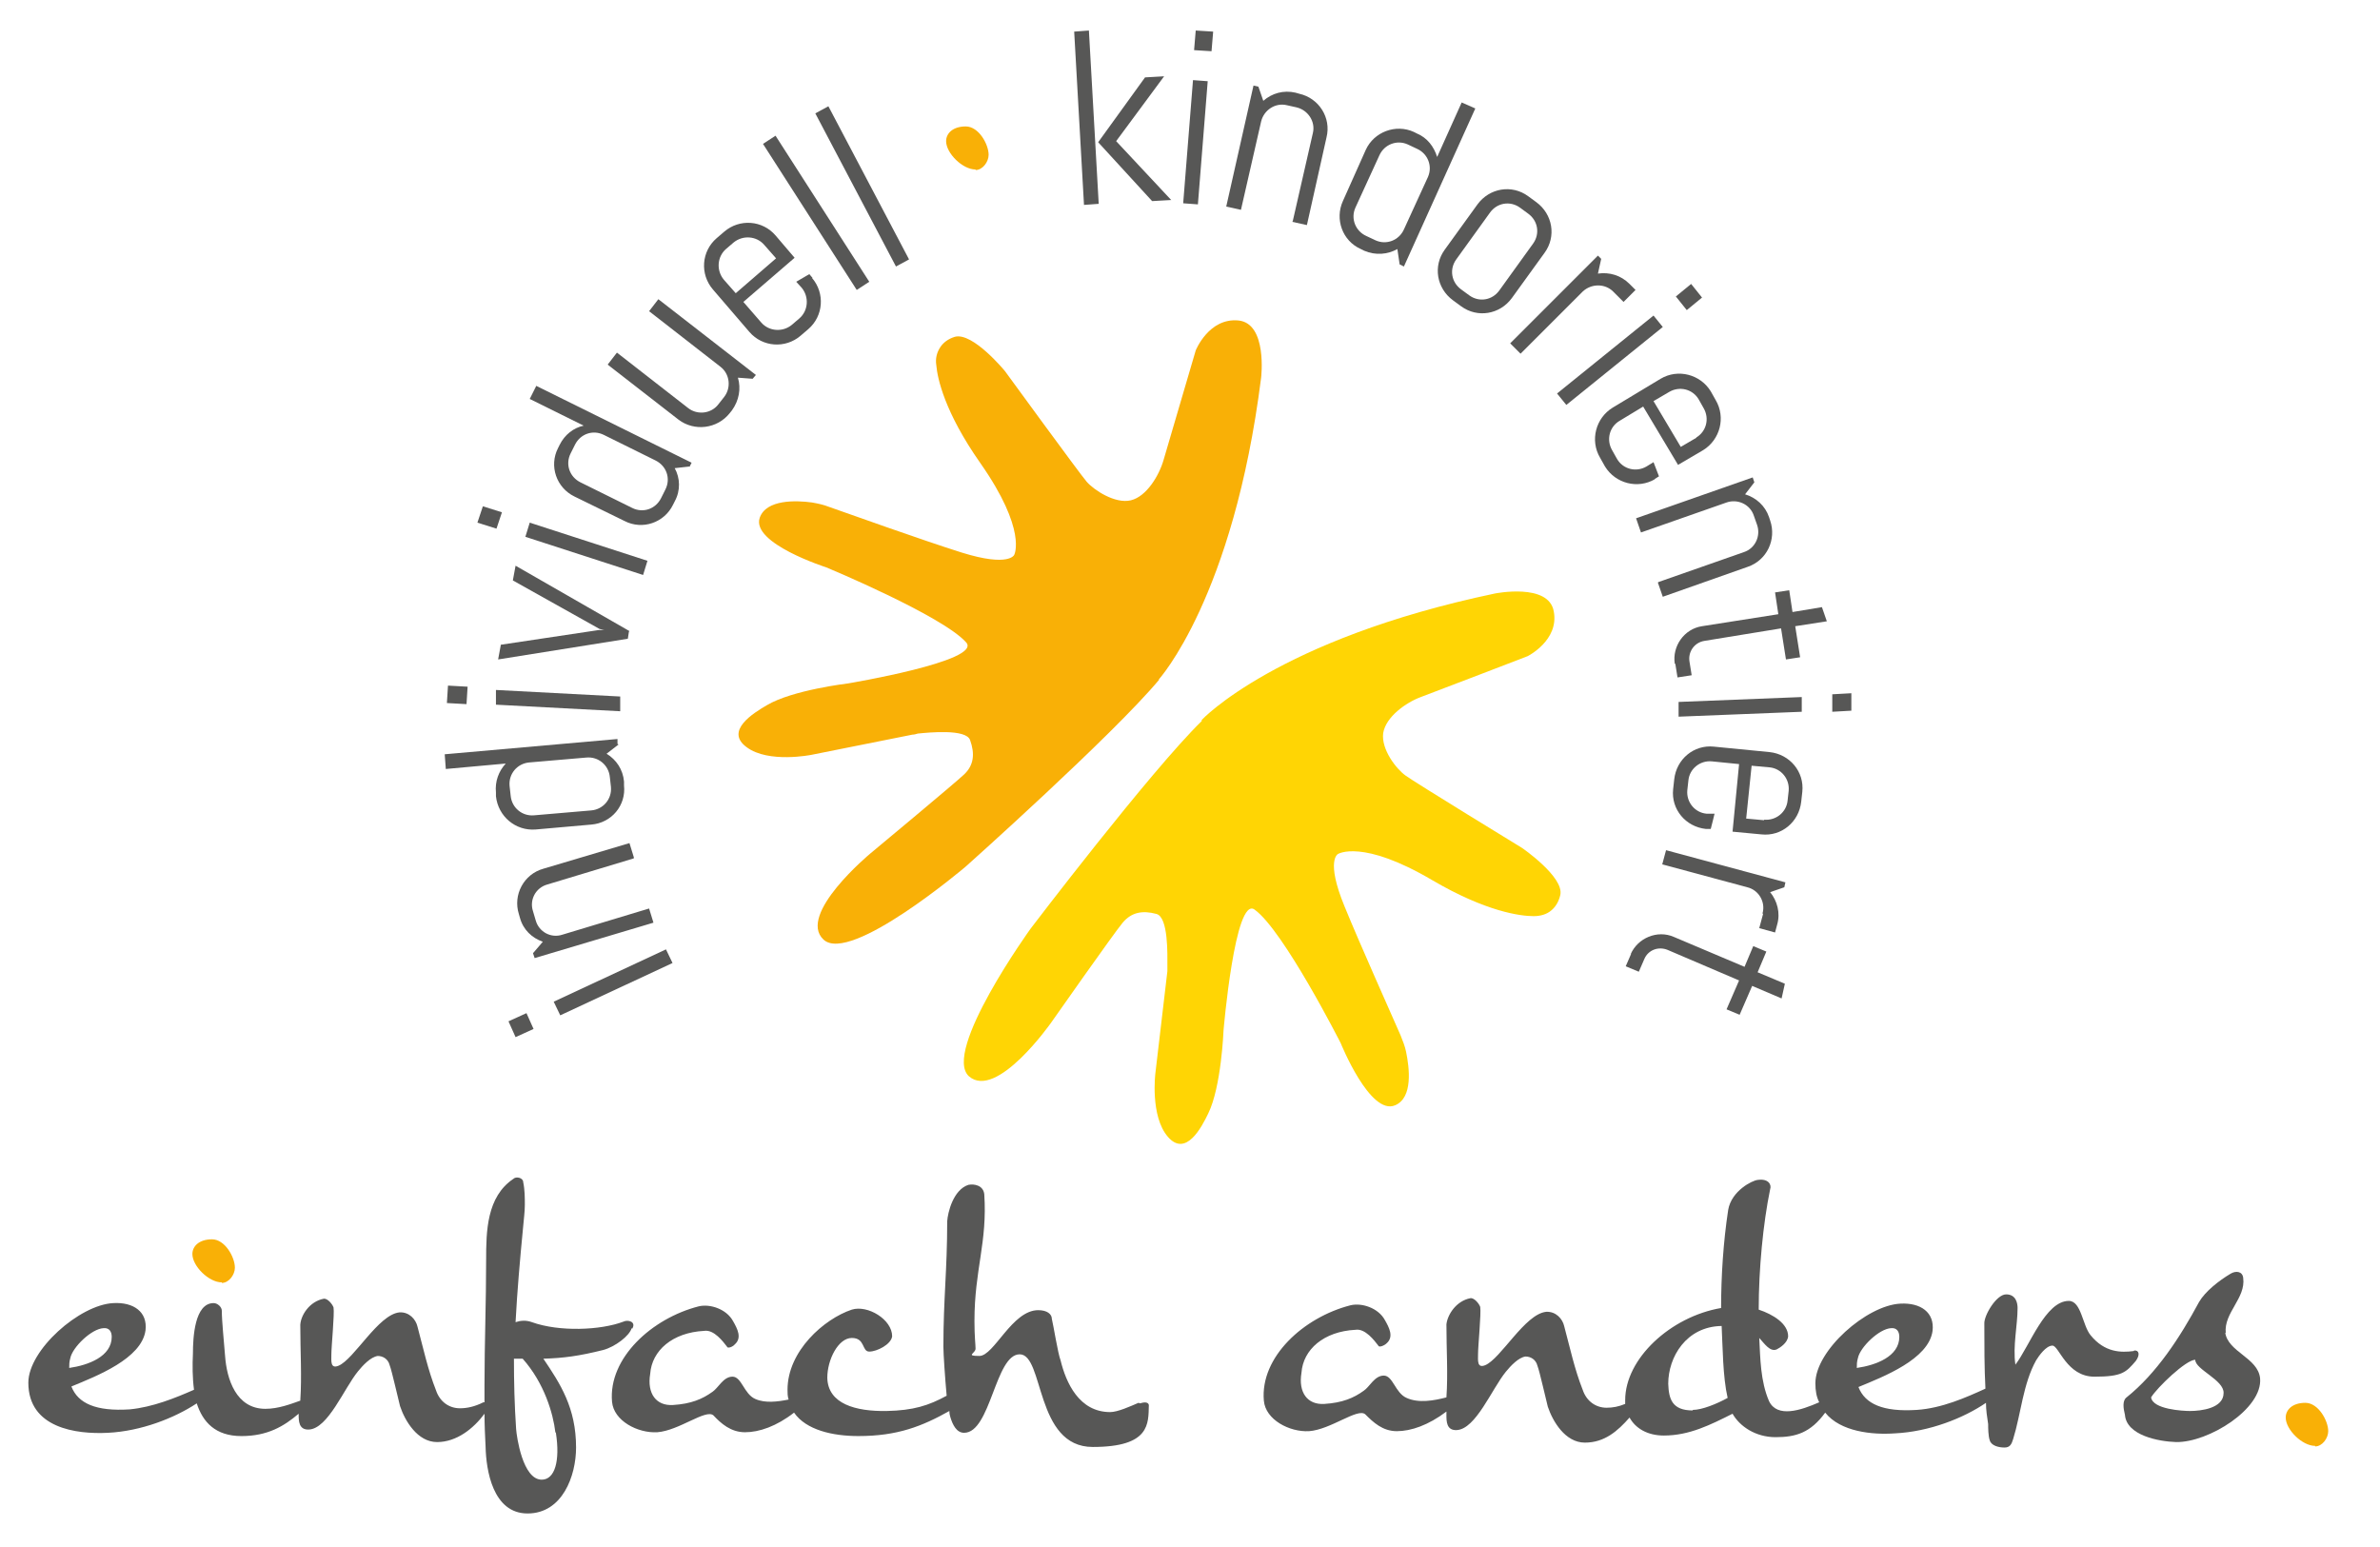 <?xml version="1.0" encoding="UTF-8"?>
<svg id="Ebene_1" xmlns="http://www.w3.org/2000/svg" version="1.1" viewBox="0 0 436.7 283.9">
  <!-- Generator: Adobe Illustrator 29.3.0, SVG Export Plug-In . SVG Version: 2.1.0 Build 146)  -->
  <defs>
    <style>
      .st0 {
        fill: #f9b006;
      }

      .st1 {
        fill: #ffd504;
      }

      .st2 {
        fill: #575756;
      }
    </style>
  </defs>
  <g>
    <path class="st2" d="M116,243.8c.8-1.3-.8-1.7-1.6-1.3-4.2,1.6-11.8,1.9-16.8.1-1.1-.4-2.1-.3-3,0,.3-5.7.8-11.4,1.4-17.6.1-1.3.3-2.6.3-3.9s0-2.8-.3-4.2c0-.8-1.3-1.1-1.8-.6-4.9,3.3-5,9.6-5,14.9,0,7.8-.3,15.3-.3,22.9,0,1.1,0,2.1,0,3.2,0,0-.1,0-.2,0-1.6.8-3,1.1-4.3,1.1-2,0-3.7-1.2-4.4-3.3-1.5-3.8-2.3-7.6-3.4-11.7-.3-1.3-1.5-2.7-3.3-2.6-3.9.4-8.3,8.6-11.2,9.8-1.5.6-1.3-.9-1.3-2,0-1.6.6-7.5.4-8.7-.2-.6-1.1-1.7-1.8-1.6-2.6.5-4.2,3-4.3,4.8,0,5,.3,9.3,0,13.9,0,0,0,0,0,0-1.7.6-4,1.5-6.4,1.5-5.4,0-7.1-5.5-7.4-9.7-.2-2.6-.6-6.4-.6-8.3,0-.7-.8-1.4-1.5-1.4-3.5,0-3.8,6.3-3.8,9.3-.1,2-.1,4.4.2,6.6-3.4,1.5-7.6,3.2-11.8,3.6-6.2.4-9.5-1.1-10.7-4.2,4.6-1.9,12.9-5.1,13.6-10.3.4-3.4-2.2-5.2-5.9-5-6.2.3-15.6,8.6-15.6,14.6,0,8.3,8.7,9.5,14.6,9.2,6.1-.3,12.2-2.7,16.3-5.4,1.1,3.4,3.4,6,8.2,6s7.8-1.8,10.5-4.1c0,0,0,0,0,.1,0,1.2,0,2.9,1.9,2.8,3.5-.2,6.4-7.5,9-10.7.9-1.1,2.3-2.6,3.6-2.8.9,0,1.9.5,2.2,1.7.4,1,1.6,6.4,1.9,7.5.9,2.7,3.2,6.6,6.8,6.6s6.7-2.5,8.7-5.2c0,2,.1,4.1.2,6.1.1,4.2,1.3,12.2,7.7,12.2s8.9-6.9,8.9-12.1c0-7.3-2.9-11.7-6-16.3,3.7-.1,6.6-.5,11-1.6,2.2-.6,4.8-2.6,5.2-4ZM12.9,249.2c.4-2,3.9-5.4,6.1-5.5,1.1-.1,1.5.7,1.5,1.6,0,3.6-4.3,5.2-7.8,5.7,0-.6,0-1.1.2-1.8ZM102,262.9c.8,5.2-.2,8.6-2.6,8.6-3.5,0-4.6-7.9-4.7-9.3-.3-4.4-.4-8.7-.4-12.9.6,0,1.1,0,1.6,0,4,4.5,5.6,10.1,6,13.5Z"/>
    <path class="st2" d="M208.9,257.4c-1.4.6-3.8,1.7-5.2,1.7-5.7,0-8.1-5.4-9.1-9.5-.5-1.3-1.3-6.4-1.6-7.6,0-.9-.9-1.6-2.5-1.6-4.8,0-8.1,8.4-10.8,8.4s-.6-.5-.7-1.4c0-.7-.2-2.1-.2-5,0-9.5,2.4-14.4,1.8-23.3-.2-1.6-1.8-1.9-2.9-1.7-2.8.9-3.8,5.1-3.9,6.7,0,9-.7,14.2-.7,23,0,1.3.3,5.7.6,9-3.3,1.8-6.1,2.7-11,2.8-5.7.1-10.8-1.3-10.9-6.1,0-3.3,2-7.3,4.5-7.3s1.8,2.5,3.2,2.5,4-1.3,4.2-2.8c0-3.1-4.5-5.8-7.4-4.9-5.1,1.7-11.8,7.6-11.8,14.7,0,.6,0,1.2.2,1.8-2,.4-4.3.7-6.1-.1-2.1-.9-2.5-4.1-4.2-4.1s-2.6,2.1-3.7,2.8c-1.8,1.3-3.9,2.2-7.2,2.4-3.1.2-4.8-2.1-4.2-5.7.3-4.3,4.1-7.6,9.9-7.9,1.8-.3,3.5,2,4.2,2.9.1.4,1.1,0,1.4-.4,1.4-1.2.5-2.9-.3-4.3-1.2-2.2-4.2-3.2-6.3-2.7-8.6,2.2-16.6,9.5-15.9,17.5.3,3.5,4.7,5.8,8.3,5.6,4-.3,8.9-4.3,10.3-3.1,1.4,1.5,3.2,3.1,5.8,3.1s5.8-1.1,9-3.6c2.2,3.2,7.1,4.3,11.8,4.3,7.2,0,11.7-1.8,16.7-4.6,0,.5.1.9.2,1.2.4,1.3,1.1,2.8,2.5,2.8,4.9,0,5.7-14.4,10.2-14.4s2.8,17,13.4,17,10.2-4.3,10.3-7.7c-.1-.5-.7-.6-1.6-.3Z"/>
    <path class="st2" d="M391.5,247.9c-2.3.3-5.3.3-7.9-2.9-1.5-1.8-1.7-6.3-4-6.3-4.3,0-7.2,8.3-9.8,11.7-.5-3.4.4-7.2.4-10.4,0-.9-.3-2.5-2.1-2.5s-4.1,3.9-4,5.4c0,4,0,8,.2,11.9-3.5,1.6-8,3.6-12.6,3.9-6.2.4-9.5-1.1-10.7-4.2,4.6-1.9,12.9-5.1,13.6-10.3.4-3.4-2.2-5.2-5.9-5-6.2.3-15.6,8.6-15.6,14.6,0,1.4.2,2.5.7,3.5-3.4,1.5-7.7,2.9-9.2-.2-1.6-3.7-1.6-7.9-1.8-11.6,1,1.1,2,2.6,3.2,2.1.6-.3,2-1.2,2.1-2.4,0-2.3-2.7-4-5.4-4.9,0-7.4.8-15.8,2.1-22.1.3-.8-.3-2-2.3-1.7-1,.1-4.8,2-5.4,5.5-.9,5.9-1.3,12.2-1.3,18-9.3,1.6-17.6,9.3-17.6,16.9,0,.3,0,.5,0,.7-1.2.5-2.3.7-3.4.7-2,0-3.7-1.2-4.4-3.3-1.5-3.8-2.3-7.6-3.4-11.7-.3-1.3-1.5-2.7-3.3-2.6-3.9.4-8.3,8.6-11.2,9.8-1.5.6-1.3-.9-1.3-2,0-1.6.6-7.5.4-8.7-.2-.6-1.1-1.7-1.8-1.6-2.6.5-4.2,3-4.4,4.8,0,4.8.3,9,0,13.4-2.3.6-5.1,1.1-7.3.1-2.1-.9-2.5-4.1-4.2-4.1s-2.6,2.1-3.7,2.8c-1.8,1.3-3.9,2.2-7.2,2.4-3.1.2-4.8-2.1-4.2-5.7.3-4.3,4.1-7.6,9.9-7.9,1.8-.3,3.5,2,4.2,2.9.1.4,1.1,0,1.5-.4,1.4-1.2.5-2.9-.3-4.3-1.2-2.2-4.2-3.2-6.3-2.7-8.6,2.2-16.6,9.5-15.9,17.5.3,3.5,4.7,5.8,8.3,5.6,4-.3,8.9-4.3,10.3-3.1,1.5,1.5,3.2,3.1,5.8,3.1s5.8-1.1,9.1-3.6c0,.2,0,.4,0,.6,0,1.2,0,2.9,1.9,2.8,3.5-.2,6.4-7.5,9-10.7.9-1.1,2.3-2.6,3.6-2.8.9,0,1.9.5,2.2,1.7.4,1,1.6,6.4,1.9,7.5.9,2.7,3.2,6.6,6.8,6.6s6-2.1,8.2-4.6c1.1,2,3.3,3.3,6.3,3.3,4.7,0,8.6-2,12.6-4,1.3,2.3,4.2,4.3,7.9,4.3s6.4-.8,9.1-4.5c2.8,3.5,8.6,4.1,12.8,3.8,6.3-.3,12.6-2.8,16.7-5.6,0,1.3.2,2.6.4,3.9,0,.6,0,2.2.3,3,.3,1,1.7,1.3,2.7,1.3s1.3-.6,1.6-1.6c1.4-4.5,1.8-10.1,4.2-14.4.5-.8,1.8-2.7,3-2.7s2.6,5.7,7.7,5.7,5.8-.8,7.6-2.9c.8-1.1.6-2-.3-1.9ZM310.6,258.8c-3.8,0-4.4-2.1-4.5-4.9,0-4.9,3.3-10.5,9.8-10.6.2,3.8.2,9.3,1.1,13.2-2,1.1-4.7,2.2-6.4,2.2ZM340.9,249.2c.4-2,3.9-5.4,6.1-5.5,1.1-.1,1.5.7,1.5,1.6,0,3.6-4.3,5.2-7.8,5.7,0-.6,0-1.1.2-1.8Z"/>
    <path class="st2" d="M408.4,244.6c-.4-3.7,3.7-6.4,3.2-10.1-.1-1.2-1.3-1.4-2.3-.8-2.2,1.3-4.7,3.3-5.8,5.2-3.5,6.5-7.8,13.1-13.3,17.5-.8.6-.6,2-.3,3.2.3,3.8,6.2,4.9,9.4,5,5.9.1,15.9-6.1,15.4-11.7-.4-3.8-5.9-4.8-6.4-8.4ZM401.9,258.9c-1.4,0-6.9-.3-7.2-2.5,1.1-1.8,6.4-6.9,8.1-6.9,0,1.8,5.3,3.7,5.2,6.1,0,2.8-4.1,3.3-6.2,3.3Z"/>
    <path class="st0" d="M424.8,265.4c1.3,0,2.4-1.5,2.4-2.8,0-1.9-1.8-5.2-4.2-5.2s-3.6,1.3-3.6,2.7c0,2.2,3,5.2,5.4,5.2Z"/>
    <path class="st0" d="M40.7,235.4c1.3,0,2.4-1.5,2.4-2.8,0-1.9-1.8-5.2-4.2-5.2s-3.6,1.3-3.6,2.7c0,2.2,3,5.2,5.4,5.2Z"/>
  </g>
  <g>
    <path class="st0" d="M212.6,124.7s13.7-15,18.8-55.4c0,0,1.2-10-4.2-10.5-5.4-.5-7.8,5.5-7.8,5.5,0,0-5.1,17.4-5.9,20.1-.8,2.8-3.1,6.7-6,7.4-2.9.7-6.8-1.9-8.1-3.4s-15-20.3-15-20.3c0,0-5.9-7.2-9.2-6.3-1.3.4-2.1,1.1-2.6,1.8-.7,1-1,2.2-.8,3.4.2,2.4,1.5,8.6,8.1,18,8.6,12.3,6.2,16.8,6.2,16.8,0,0-.9,2.3-9.6-.4-7.3-2.3-20.4-7-24.4-8.4-1-.4-2-.6-3.1-.8-2.9-.4-8.4-.6-9.6,2.8-1.6,4.7,12.2,9.1,12.2,9.1,0,0,21.4,8.9,25.7,13.8,2.9,3.4-21.7,7.5-21.7,7.5,0,0-10.2,1.2-14.9,4-2.4,1.4-7.8,4.7-3.7,7.7,4,3,11.9,1.4,11.9,1.4l18.5-3.7c.3,0,.7-.1,1-.2,2-.2,8.9-.9,9.6,1.2.9,2.5.7,4.6-1.1,6.3-1.8,1.7-17.2,14.5-17.2,14.5,0,0-13.5,11.2-8.6,15.8,4.9,4.6,26.1-13.4,26.1-13.4,0,0,27-24.1,35.5-34.3"/>
    <path class="st1" d="M220.5,132.1s13.8-14.8,53.8-23.2c0,0,9.9-2,10.8,3.3,1,5.3-4.8,8.2-4.8,8.2,0,0-16.9,6.5-19.6,7.5-2.7,1-6.4,3.6-6.9,6.6-.4,3,2.4,6.6,4.1,7.8,1.6,1.2,21.4,13.3,21.4,13.3,0,0,7.7,5.3,7,8.6-.3,1.3-.9,2.2-1.6,2.8-.9.8-2.1,1.1-3.3,1.1-2.4,0-8.7-.8-18.6-6.6-12.9-7.6-17.3-4.8-17.3-4.8,0,0-2.3,1.1,1.2,9.6,2.9,7.1,8.6,19.8,10.3,23.7.4,1,.8,2,1,3,.6,2.9,1.3,8.4-2,9.8-4.6,2-10-11.4-10-11.4,0,0-10.5-20.7-15.8-24.5-3.6-2.6-5.7,22.2-5.7,22.2,0,0-.4,10.3-2.8,15.2-1.2,2.5-4.1,8.1-7.4,4.3-3.3-3.8-2.3-11.7-2.3-11.7l2.2-18.7c0-.3,0-.7,0-1,0-2,.2-8.9-2-9.5-2.6-.7-4.6-.3-6.2,1.6-1.6,1.9-13.1,18.3-13.1,18.3,0,0-10,14.3-15.1,9.9-5-4.5,11.3-27.1,11.3-27.1,0,0,21.9-28.8,31.4-38.1"/>
  </g>
  <path class="st2" d="M97.9,188.8l-3.3,1.5-1.3-2.9,3.3-1.5,1.3,2.9ZM123.4,176.7l-20.6,9.6-1.2-2.5,20.6-9.6,1.2,2.5Z"/>
  <path class="st2" d="M116.3,157.5l-15.9,4.8c-2.1.6-3.3,2.8-2.6,4.9l.5,1.7c.6,2.1,2.8,3.3,4.9,2.6l15.9-4.8.8,2.6-21.8,6.5-.3-.9,1.8-2.1c-2-.7-3.6-2.2-4.2-4.4l-.2-.7c-1.1-3.5.9-7.3,4.5-8.3l15.8-4.7.8,2.6Z"/>
  <path class="st2" d="M113.5,136.6l-2.2,1.7c1.8,1.1,3,2.9,3.2,5.1v.7c.4,3.7-2.3,6.9-6,7.2l-10.2.9c-3.7.3-6.9-2.4-7.3-6.1v-.7c-.2-2,.5-3.9,1.8-5.3l-11,1-.2-2.7,31.7-2.8v.9ZM97.1,139.9c-2.2.2-3.8,2.1-3.6,4.3l.2,1.8c.2,2.2,2.1,3.8,4.3,3.6l10.5-.9c2.2-.2,3.8-2.1,3.6-4.3l-.2-1.8c-.2-2.2-2.1-3.8-4.3-3.6l-10.5.9Z"/>
  <path class="st2" d="M85.6,129.2l-3.6-.2.2-3.2,3.6.2-.2,3.2ZM113.7,130.5l-22.7-1.2v-2.7c.1,0,22.8,1.2,22.8,1.2v2.7Z"/>
  <path class="st2" d="M115.4,115.9l-.2,1.3-23.8,3.8.5-2.7,18-2.7h1.2c0,.1-1.1-.2-1.1-.2l-15.9-8.9.5-2.7,20.9,12Z"/>
  <path class="st2" d="M91.1,97l-3.5-1.1,1-3,3.5,1.1-1,3ZM118,105.5l-21.6-7,.8-2.6,21.6,7-.8,2.6Z"/>
  <path class="st2" d="M126.5,85.6l-2.7.3c1,1.8,1.1,4.1,0,6.1l-.3.6c-1.6,3.3-5.6,4.7-8.9,3l-9.2-4.5c-3.3-1.6-4.7-5.6-3-8.9l.3-.6c.9-1.8,2.5-3.1,4.4-3.5l-9.9-4.9,1.2-2.4,28.5,14.1-.4.8ZM110.8,79.8c-2-1-4.3-.2-5.3,1.8l-.8,1.6c-1,2-.2,4.3,1.8,5.3l9.5,4.7c2,1,4.3.2,5.3-1.8l.8-1.6c1-2,.2-4.3-1.8-5.3l-9.5-4.7Z"/>
  <path class="st2" d="M138.1,69.5l-2.7-.2c.6,2,.2,4.2-1.1,6l-.4.5c-2.3,2.9-6.5,3.4-9.4,1.2l-13-10.1,1.7-2.2,13.1,10.2c1.7,1.3,4.2,1,5.5-.7l1.1-1.4c1.3-1.7,1-4.2-.7-5.5l-13.1-10.2,1.7-2.2,17.9,13.9-.6.7Z"/>
  <path class="st2" d="M149,51c2.4,2.8,2.1,7-.7,9.4l-1.4,1.2c-2.8,2.4-7,2.1-9.4-.7l-6.7-7.8c-2.4-2.8-2.1-7,.7-9.4l1.4-1.2c2.8-2.4,7-2.1,9.4.7l3.5,4.1-9.4,8.1,3.3,3.8c1.4,1.6,3.9,1.8,5.6.4l1.4-1.2c1.6-1.4,1.8-3.9.4-5.6l-1-1.1,2.4-1.4.6.7ZM140.2,44.9c-1.4-1.6-3.9-1.8-5.6-.4l-1.4,1.2c-1.6,1.4-1.8,3.9-.4,5.6l2.2,2.5,7.4-6.4-2.2-2.5Z"/>
  <path class="st2" d="M157.2,53.2l-17.2-26.8,2.3-1.5,17.2,26.8-2.3,1.5Z"/>
  <path class="st2" d="M164.4,48.9l-14.8-28.1,2.4-1.3,14.8,28.1-2.4,1.3Z"/>
  <path class="st2" d="M198.9,37.6l-1.8-31.8,2.7-.2,1.8,31.8-2.7.2ZM211.4,36.9l-9.9-10.8,8.6-11.9,3.5-.2-8.8,11.9,10.1,10.8-3.5.2Z"/>
  <path class="st2" d="M217.1,37.3l1.8-22.6,2.7.2-1.8,22.6-2.7-.2ZM219.1,9.2l.3-3.6,3.2.2-.3,3.6-3.2-.2Z"/>
  <path class="st2" d="M237.2,40.6l3.7-16.2c.5-2.1-.9-4.2-3-4.7l-1.8-.4c-2.1-.5-4.2.9-4.7,3l-3.7,16.2-2.7-.6,5-22.2.9.2.9,2.6c1.6-1.4,3.7-2,5.9-1.5l.7.2c3.6.8,5.9,4.4,5,8l-3.6,16.1-2.7-.6Z"/>
  <path class="st2" d="M256.8,48.4l-.4-2.7c-1.8,1-4,1.2-6.1.3l-.6-.3c-3.4-1.5-4.8-5.5-3.3-8.8l4.2-9.4c1.5-3.3,5.5-4.8,8.8-3.3l.6.3c1.9.8,3.1,2.4,3.7,4.3l4.5-10,2.5,1.1-13.1,29-.8-.4ZM262,32.5c.9-2,0-4.3-2-5.2l-1.7-.8c-2-.9-4.3,0-5.2,2l-4.4,9.6c-.9,2,0,4.3,2,5.2l1.7.8c2,.9,4.3,0,5.2-2l4.4-9.6Z"/>
  <path class="st2" d="M277.4,54.7c-2.2,3-6.3,3.7-9.3,1.5l-1.5-1.1c-3-2.2-3.7-6.3-1.5-9.3l6-8.3c2.2-3,6.3-3.7,9.3-1.5l1.5,1.1c3,2.2,3.7,6.3,1.5,9.3l-6,8.3ZM281.3,44.7c1.3-1.8.9-4.2-.9-5.5l-1.5-1.1c-1.8-1.3-4.2-.9-5.5.9l-6.2,8.6c-1.3,1.8-.9,4.2.9,5.5l1.5,1.1c1.8,1.3,4.2.9,5.5-.9l6.2-8.6Z"/>
  <path class="st2" d="M296,53.5c-1.5-1.5-4-1.5-5.6,0l-11.4,11.4-1.9-1.9,16.1-16.1.6.6-.6,2.7c2.1-.3,4.2.3,5.8,1.9l1.1,1.1-2.2,2.2-1.9-1.9Z"/>
  <path class="st2" d="M285.7,72.2l17.7-14.3,1.7,2.1-17.7,14.3-1.7-2.1ZM307.5,54.4l2.8-2.3,2,2.5-2.8,2.3-2-2.5Z"/>
  <path class="st2" d="M303.7,87.9c-3.2,1.9-7.3.8-9.2-2.3l-.9-1.6c-1.9-3.2-.8-7.3,2.3-9.2l8.8-5.3c3.2-1.9,7.3-.8,9.2,2.3l.9,1.6c1.9,3.2.8,7.3-2.3,9.2l-4.6,2.7-6.4-10.7-4.3,2.6c-1.9,1.1-2.5,3.5-1.4,5.4l.9,1.6c1.1,1.9,3.5,2.5,5.4,1.4l1.3-.8,1,2.6-.8.5ZM311.2,80.3c1.9-1.1,2.5-3.5,1.4-5.4l-.9-1.6c-1.1-1.9-3.5-2.5-5.4-1.4l-2.9,1.7,5,8.4,2.9-1.7Z"/>
  <path class="st2" d="M304.3,106.8l15.7-5.5c2.1-.7,3.1-3,2.4-5l-.6-1.7c-.7-2.1-3-3.1-5-2.4l-15.7,5.5-.9-2.6,21.4-7.5.3.9-1.7,2.2c2,.6,3.7,2.1,4.4,4.2l.2.6c1.2,3.5-.6,7.3-4.1,8.5l-15.6,5.5-.9-2.6Z"/>
  <path class="st2" d="M307.3,121.8c-.5-3.2,1.7-6.4,5-6.9l14-2.2-.6-4,2.6-.4.6,4,5.4-.9.9,2.6-5.8.9.9,5.7-2.6.4-.9-5.7-14.1,2.3c-1.8.3-3,2-2.7,3.8l.4,2.5-2.6.4-.4-2.5Z"/>
  <path class="st2" d="M307.9,128.8l22.7-.9v2.7c.1,0-22.6.9-22.6.9v-2.7ZM336.1,127.4l3.6-.2v3.2c.1,0-3.5.2-3.5.2v-3.2Z"/>
  <path class="st2" d="M313,152.1c-3.7-.4-6.4-3.6-6-7.3l.2-1.8c.4-3.7,3.6-6.4,7.3-6l10.2,1c3.7.4,6.4,3.6,6,7.3l-.2,1.8c-.4,3.7-3.6,6.4-7.3,6l-5.3-.5,1.2-12.4-5-.5c-2.2-.2-4.1,1.4-4.3,3.5l-.2,1.8c-.2,2.2,1.4,4.1,3.5,4.3h1.5c0,.1-.7,2.8-.7,2.8h-.9ZM323.7,150.4c2.2.2,4.1-1.4,4.3-3.5l.2-1.8c.2-2.2-1.4-4.1-3.5-4.3l-3.3-.3-1,9.7,3.3.3Z"/>
  <path class="st2" d="M323.4,167.6c.6-2.1-.7-4.3-2.8-4.8l-15.6-4.2.7-2.6,21.9,5.9-.2.9-2.6.9c1.3,1.6,1.9,3.8,1.3,5.9l-.4,1.5-2.9-.8.7-2.6Z"/>
  <path class="st2" d="M299.2,175.1c1.3-3,4.9-4.5,7.9-3.2l13,5.5,1.6-3.8,2.4,1-1.6,3.8,5,2.1-.6,2.7-5.4-2.3-2.3,5.3-2.4-1,2.3-5.3-13.1-5.6c-1.7-.7-3.6,0-4.3,1.7l-1,2.3-2.4-1,1-2.3Z"/>
  <path class="st0" d="M179,31.2c1.3,0,2.4-1.5,2.4-2.8,0-1.9-1.8-5.2-4.2-5.2s-3.6,1.3-3.6,2.7c0,2.2,3,5.2,5.4,5.2Z"/>
</svg>